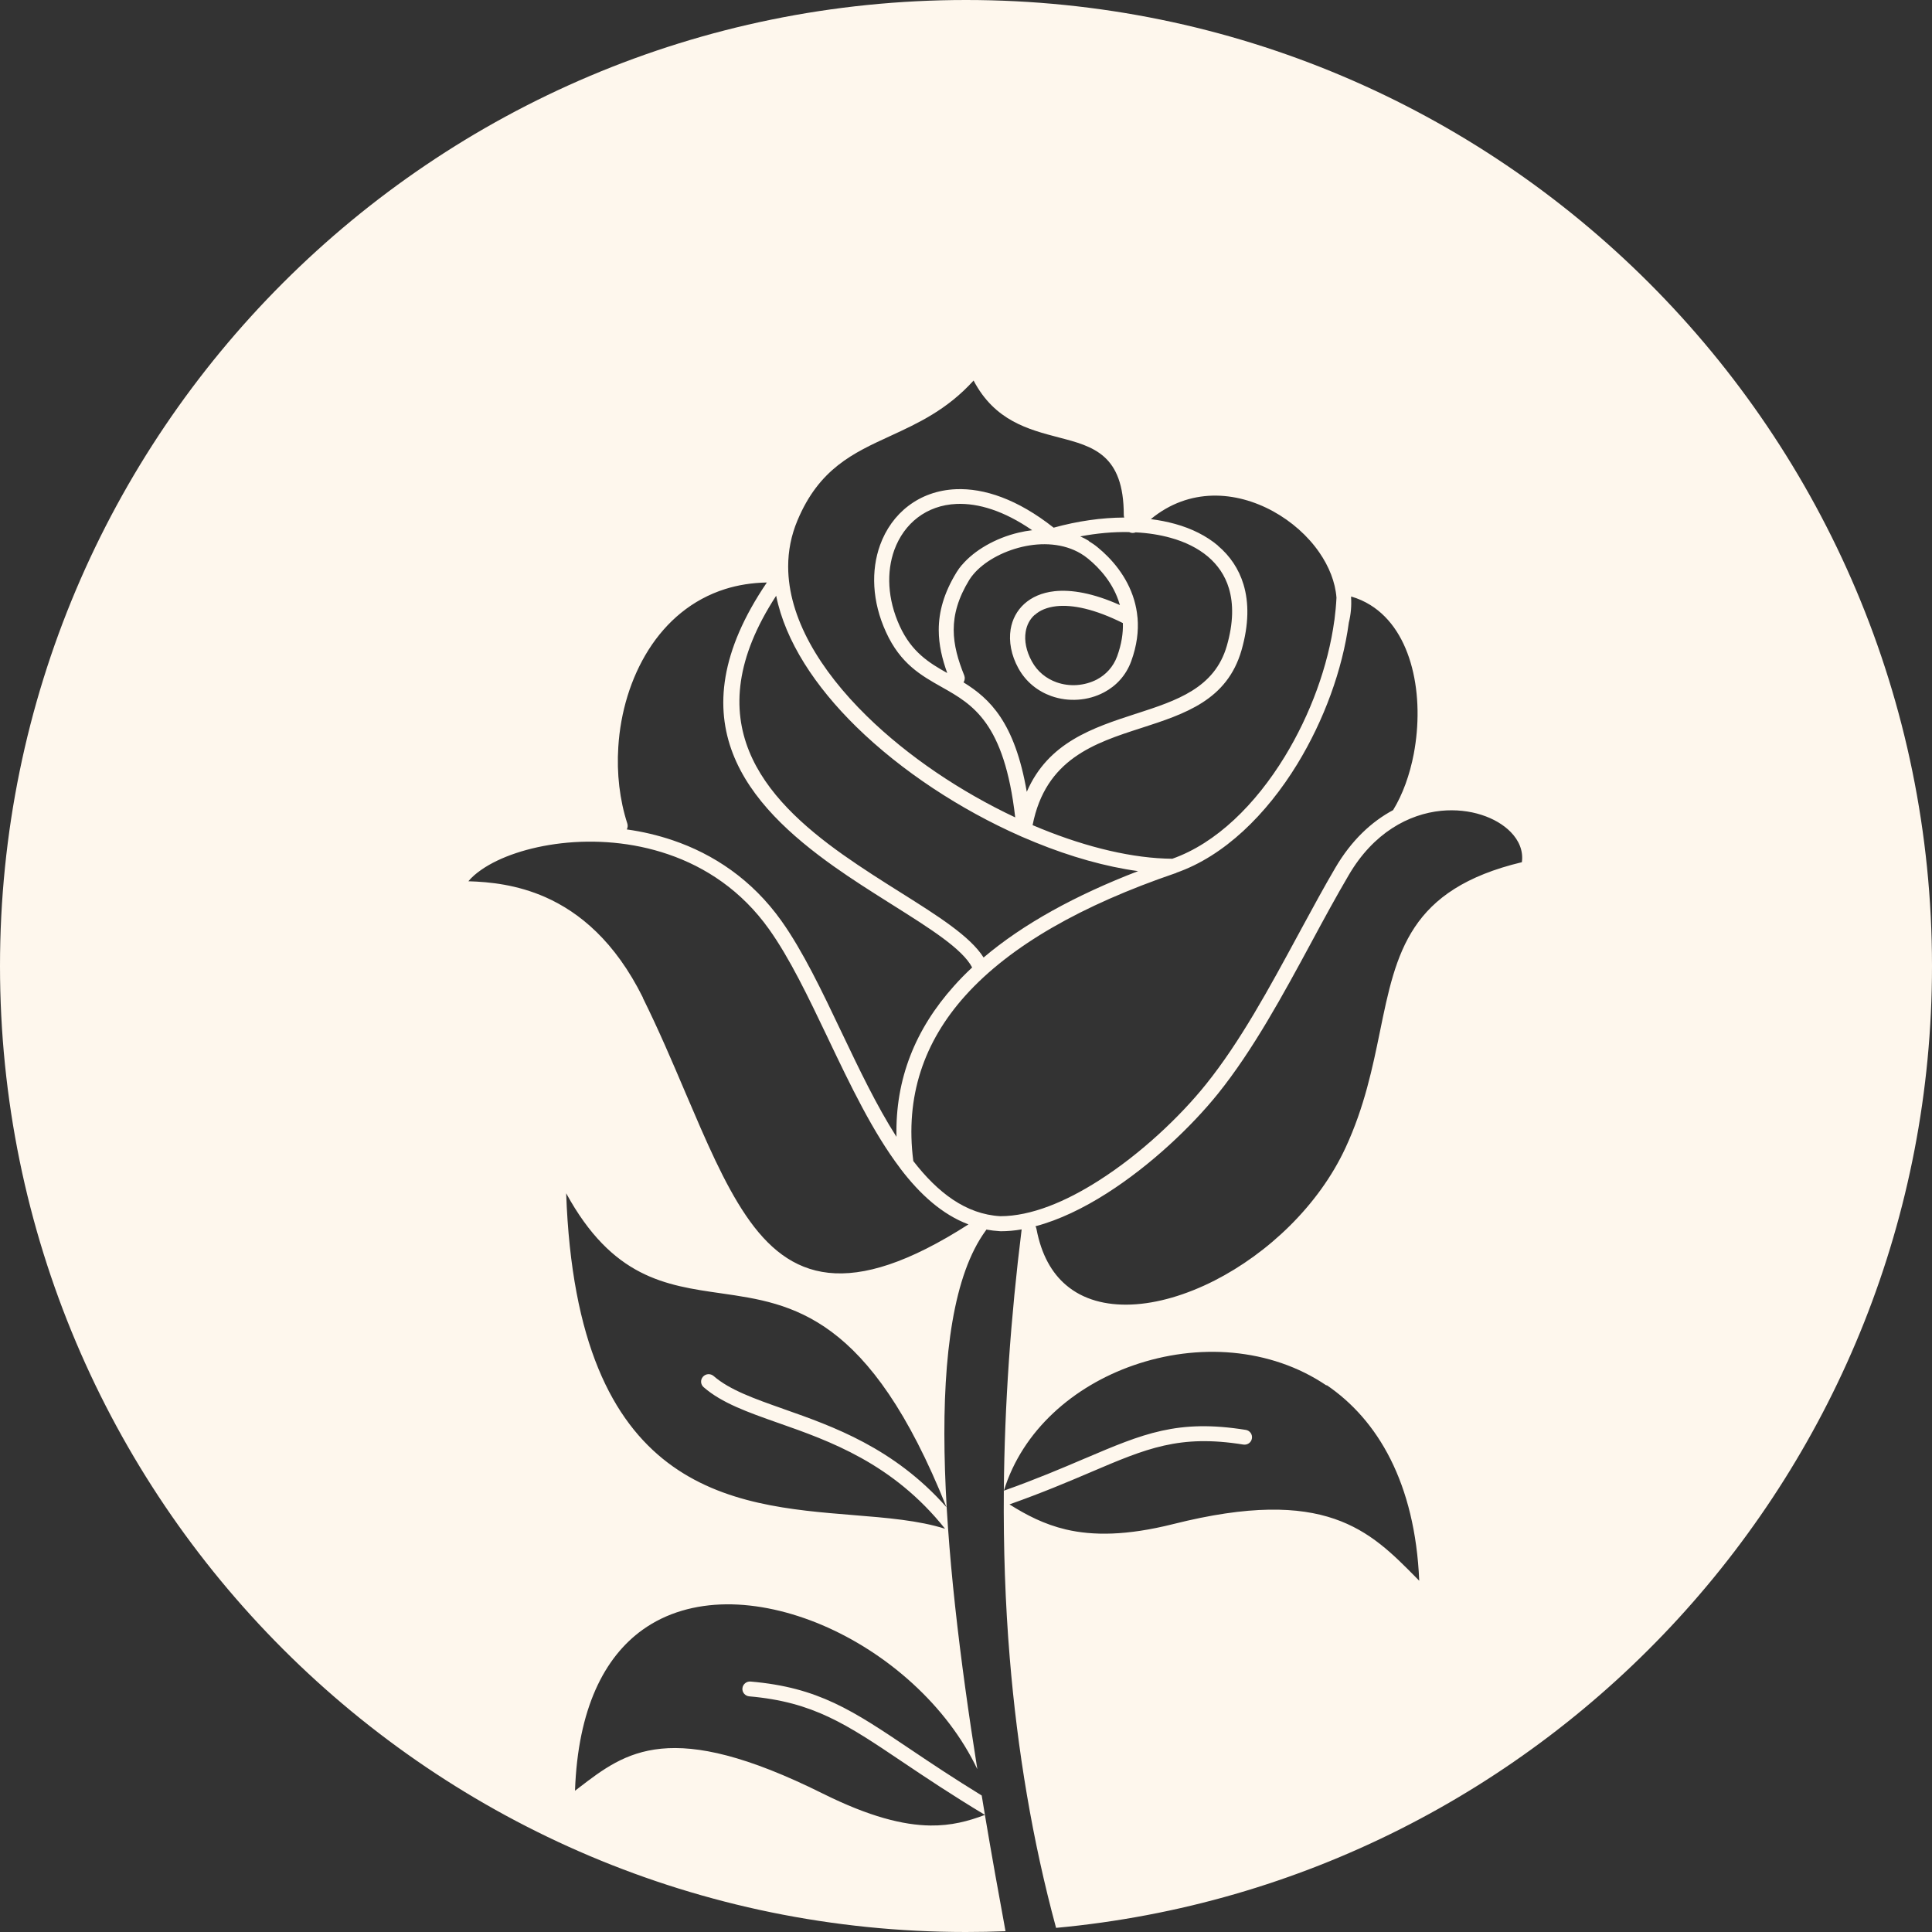<?xml version="1.0" encoding="UTF-8"?> <svg xmlns="http://www.w3.org/2000/svg" width="66" height="66" viewBox="0 0 66 66" fill="none"><rect x="0" y="0" width="66" height="66" fill="#333333" stroke="none"/><path fill-rule="evenodd" clip-rule="evenodd" d="M36.077 65.859C52.86 64.307 66 50.188 66 33C66 14.775 51.225 0 33 0C14.775 0 0 14.775 0 33C0 51.225 14.775 66 33 66C33.452 66 33.902 65.991 34.35 65.973C34.117 64.711 33.877 63.374 33.646 62C33.646 62 33.647 62 33.647 62C33.647 62 33.646 61.999 33.646 61.999C33.645 61.995 33.645 61.992 33.644 61.988V61.985V61.982C33.626 61.875 33.608 61.767 33.59 61.659C33.573 61.551 33.555 61.444 33.537 61.337C32.585 60.752 31.796 60.227 31.117 59.769C29.128 58.43 27.956 57.643 25.64 57.444C25.499 57.432 25.374 57.538 25.362 57.676C25.349 57.815 25.456 57.938 25.597 57.95C27.782 58.141 28.911 58.897 30.829 60.188C31.6 60.706 32.499 61.309 33.646 61.999C33.646 61.999 33.646 62 33.646 62C33.083 62.214 32.496 62.371 31.781 62.362C30.854 62.349 29.7 62.063 28.106 61.27C22.899 58.677 21.375 59.844 19.778 61.071L19.643 61.174C19.741 58.37 20.644 56.615 21.95 55.677C22.77 55.089 23.755 54.818 24.805 54.806C25.869 54.797 26.998 55.053 28.091 55.517C30.306 56.461 32.353 58.264 33.387 60.438C32.215 53.051 31.477 45.046 33.671 42.043C33.68 42.031 33.69 42.019 33.696 42.004C33.843 42.031 33.992 42.049 34.145 42.058C34.161 42.061 34.173 42.061 34.185 42.061C34.418 42.061 34.66 42.04 34.901 41.998C34.528 45 34.317 47.985 34.292 50.931C34.292 50.931 34.292 50.931 34.292 50.931C34.277 52.855 34.339 54.762 34.495 56.642C34.756 59.799 35.27 62.883 36.077 65.859ZM34.294 50.924C34.294 50.926 34.293 50.928 34.292 50.931C34.292 50.929 34.293 50.927 34.293 50.925C34.293 50.925 34.294 50.925 34.294 50.924ZM34.294 50.924C34.929 48.865 36.669 47.354 38.722 46.641C39.806 46.264 40.974 46.107 42.112 46.212C43.248 46.318 44.352 46.677 45.316 47.331L45.319 47.316C47.063 48.501 48.342 50.657 48.483 54.001L48.379 53.895C46.794 52.288 45.282 50.756 40.078 52.065C38.49 52.463 37.34 52.466 36.413 52.249C35.672 52.074 35.063 51.757 34.485 51.392C35.605 50.996 36.482 50.623 37.235 50.303L37.26 50.292C39.169 49.478 40.295 48.998 42.471 49.348C42.611 49.372 42.746 49.279 42.767 49.14C42.792 49.001 42.697 48.869 42.556 48.847C40.232 48.474 39.057 48.974 37.06 49.824L37.058 49.824L37.035 49.834C36.276 50.158 35.393 50.534 34.294 50.924ZM47.14 35.245C47.697 32.523 48.138 30.376 51.993 29.453L51.99 29.45C52.042 29.07 51.892 28.712 51.607 28.422C51.363 28.172 51.017 27.967 50.61 27.837C50.197 27.704 49.723 27.65 49.23 27.698C48.126 27.81 46.92 28.443 46.07 29.903C45.65 30.617 45.234 31.383 44.815 32.161C43.83 33.985 42.808 35.87 41.603 37.368C40.706 38.481 39.311 39.81 37.809 40.766C37.013 41.273 36.181 41.677 35.373 41.891C35.392 41.921 35.404 41.957 35.41 41.996C35.575 42.861 35.93 43.486 36.417 43.899C36.998 44.396 37.778 44.601 38.647 44.565C39.54 44.529 40.526 44.236 41.492 43.745C43.313 42.816 45.048 41.185 45.965 39.21C46.611 37.817 46.889 36.469 47.14 35.245ZM23.405 37.304C22.963 36.265 22.499 35.175 21.96 34.087L21.963 34.081C21.009 32.161 19.8 31.166 18.628 30.647C17.661 30.222 16.734 30.126 16 30.105C16.113 29.969 16.263 29.836 16.447 29.71C17.074 29.275 18.05 28.938 19.176 28.808C20.311 28.678 21.593 28.763 22.82 29.182C24.105 29.619 25.335 30.427 26.271 31.742C26.978 32.733 27.609 34.053 28.256 35.408L28.287 35.474L28.298 35.497C29.047 37.067 29.815 38.676 30.75 39.907C30.753 39.913 30.756 39.916 30.759 39.922C31.429 40.802 32.188 41.49 33.084 41.827C28.988 44.453 26.965 43.712 25.482 41.523C24.74 40.432 24.117 38.972 23.44 37.386L23.41 37.317L23.405 37.304ZM22.985 28.706C22.468 28.531 21.939 28.407 21.415 28.335L21.415 28.329C21.443 28.271 21.452 28.202 21.431 28.136C21.168 27.325 21.064 26.423 21.122 25.519C21.195 24.337 21.544 23.164 22.159 22.193C22.768 21.234 23.64 20.48 24.775 20.122C25.209 19.986 25.683 19.908 26.197 19.899C22.985 24.629 25.543 27.509 28.495 29.604C29.11 30.04 29.739 30.438 30.335 30.814C30.386 30.846 30.436 30.878 30.487 30.91C31.775 31.721 32.877 32.414 33.21 33.05C32.99 33.255 32.782 33.466 32.589 33.684C31.273 35.152 30.579 36.858 30.625 38.836C29.945 37.773 29.345 36.513 28.756 35.278L28.749 35.264C28.082 33.861 27.43 32.493 26.69 31.452C25.686 30.044 24.368 29.176 22.985 28.706ZM35.039 21.581C35.076 21.355 35.177 21.156 35.345 21.005L35.349 21.008C35.52 20.851 35.765 20.746 36.086 20.709C36.64 20.649 37.395 20.803 38.359 21.285C38.371 21.629 38.313 22.009 38.163 22.422C38.029 22.784 37.778 23.049 37.472 23.212C37.264 23.32 37.031 23.384 36.796 23.402C36.557 23.42 36.315 23.387 36.092 23.308C35.749 23.185 35.443 22.95 35.248 22.591C35.058 22.244 34.987 21.888 35.039 21.581ZM34.798 18.195C34.005 18.382 33.283 18.801 32.861 19.301L32.858 19.301C32.791 19.38 32.73 19.464 32.678 19.549C32.24 20.263 32.069 20.908 32.069 21.52C32.069 22.03 32.185 22.509 32.359 22.992C31.741 22.645 31.145 22.28 30.735 21.385C30.312 20.459 30.282 19.534 30.551 18.789C30.716 18.337 30.989 17.954 31.35 17.679C31.711 17.405 32.16 17.236 32.681 17.215C33.418 17.185 34.296 17.447 35.26 18.113C35.104 18.131 34.951 18.159 34.798 18.195ZM37.505 18.704C37.408 18.623 37.303 18.551 37.197 18.487L37.193 18.475C37.102 18.418 37.004 18.37 36.903 18.324C37.475 18.216 38.038 18.165 38.573 18.177C38.644 18.213 38.726 18.216 38.797 18.186C39.219 18.207 39.62 18.27 39.99 18.373C40.489 18.511 40.923 18.726 41.266 19.015C41.602 19.301 41.85 19.66 41.981 20.097C42.141 20.628 42.135 21.282 41.911 22.06C41.496 23.509 40.191 23.933 38.831 24.375L38.818 24.379L38.8 24.384C37.334 24.862 35.807 25.359 35.076 27.05C34.666 24.671 33.812 23.866 32.916 23.311C32.959 23.242 32.971 23.158 32.941 23.076C32.73 22.555 32.58 22.045 32.58 21.514C32.58 20.99 32.73 20.432 33.115 19.805C33.155 19.741 33.201 19.678 33.253 19.618C33.605 19.199 34.223 18.846 34.911 18.683C35.59 18.523 36.328 18.557 36.924 18.912C37.01 18.964 37.092 19.021 37.172 19.087C37.567 19.41 38.041 19.931 38.246 20.634L38.258 20.67C37.343 20.26 36.597 20.134 36.022 20.197C35.587 20.245 35.244 20.402 34.993 20.628C34.736 20.86 34.581 21.162 34.525 21.496C34.458 21.913 34.544 22.383 34.788 22.826C35.049 23.302 35.459 23.616 35.914 23.779C36.211 23.884 36.523 23.924 36.829 23.902C37.138 23.881 37.441 23.797 37.714 23.652C38.127 23.435 38.466 23.076 38.644 22.588C38.839 22.051 38.898 21.56 38.861 21.113L38.858 21.092C38.839 20.881 38.8 20.685 38.745 20.498C38.503 19.678 37.958 19.075 37.505 18.704ZM40.143 29.834C40.161 29.83 40.176 29.824 40.192 29.818L40.183 29.815C41.819 29.246 43.261 27.828 44.316 26.104C45.228 24.611 45.861 22.881 46.078 21.268C46.149 20.984 46.173 20.695 46.155 20.405L46.158 20.378C46.4 20.447 46.617 20.547 46.813 20.668C47.541 21.12 48 21.898 48.235 22.802C48.477 23.728 48.48 24.78 48.297 25.751C48.159 26.472 47.917 27.144 47.59 27.675C46.862 28.064 46.17 28.7 45.616 29.647C45.235 30.295 44.864 30.98 44.487 31.674C44.444 31.755 44.4 31.836 44.356 31.917L44.34 31.945C43.369 33.739 42.367 35.591 41.192 37.049C40.326 38.128 38.977 39.416 37.524 40.338C36.401 41.053 35.223 41.547 34.174 41.547C32.993 41.481 32.032 40.739 31.2 39.663C30.915 37.456 31.564 35.589 32.971 34.019C34.522 32.291 36.988 30.913 40.143 29.834ZM32.183 23.478C33.229 24.069 34.308 24.679 34.681 27.922L34.678 27.922C32.824 27.05 31.019 25.841 29.612 24.463C28.003 22.887 26.925 21.096 26.925 19.353C26.925 18.822 27.026 18.294 27.241 17.782C27.98 16.013 29.148 15.476 30.392 14.904L30.395 14.902L30.418 14.892C31.365 14.455 32.354 13.999 33.259 13C33.981 14.372 35.122 14.67 36.175 14.945C37.343 15.249 38.39 15.524 38.39 17.592C38.39 17.622 38.396 17.652 38.405 17.68C37.634 17.683 36.811 17.8 35.994 18.026C34.758 17.049 33.614 16.672 32.656 16.712C32.023 16.739 31.475 16.944 31.031 17.282C30.591 17.616 30.26 18.081 30.065 18.62C29.753 19.483 29.786 20.544 30.267 21.593C30.761 22.676 31.462 23.072 32.176 23.474L32.182 23.478L32.183 23.478ZM42.48 19.965C42.318 19.429 42.015 18.988 41.605 18.642L41.611 18.642C41.211 18.304 40.709 18.054 40.14 17.897C39.877 17.825 39.601 17.77 39.314 17.734C39.971 17.191 40.7 16.95 41.422 16.932C42.141 16.914 42.856 17.119 43.49 17.466C44.126 17.816 44.68 18.307 45.069 18.871C45.402 19.353 45.616 19.887 45.656 20.418C45.644 20.668 45.619 20.927 45.586 21.186L45.583 21.195C45.374 22.742 44.769 24.407 43.888 25.848C42.893 27.476 41.553 28.806 40.048 29.336C38.714 29.327 37.151 28.953 35.578 28.314L35.275 28.188C35.719 25.929 37.389 25.386 38.983 24.871L38.987 24.87C40.485 24.385 41.921 23.92 42.413 22.209C42.664 21.331 42.667 20.586 42.48 19.965ZM30.765 30.488C30.131 30.09 29.455 29.662 28.798 29.198C26.081 27.271 23.722 24.636 26.515 20.352C26.83 21.91 27.849 23.451 29.25 24.826C30.799 26.343 32.815 27.66 34.858 28.562C34.871 28.568 34.883 28.574 34.898 28.58C35.06 28.649 35.219 28.715 35.379 28.782C36.578 29.27 37.774 29.608 38.879 29.759C36.743 30.582 34.959 31.559 33.601 32.71C33.145 31.987 32.041 31.29 30.765 30.488ZM32.285 52.225C31.392 51.941 30.306 51.851 29.14 51.757C24.973 51.42 19.705 50.992 19.341 40.764C20.922 43.65 22.724 43.909 24.643 44.183C27.072 44.533 29.703 44.913 32.334 51.489C30.54 49.461 28.458 48.728 26.764 48.132L26.76 48.13C25.775 47.783 24.924 47.482 24.38 47.008C24.273 46.915 24.11 46.924 24.015 47.03C23.921 47.135 23.93 47.295 24.037 47.388C24.655 47.928 25.543 48.242 26.57 48.604L26.585 48.609C28.332 49.222 30.502 49.987 32.285 52.225Z" fill="#FEF7ED"></path></svg> 
